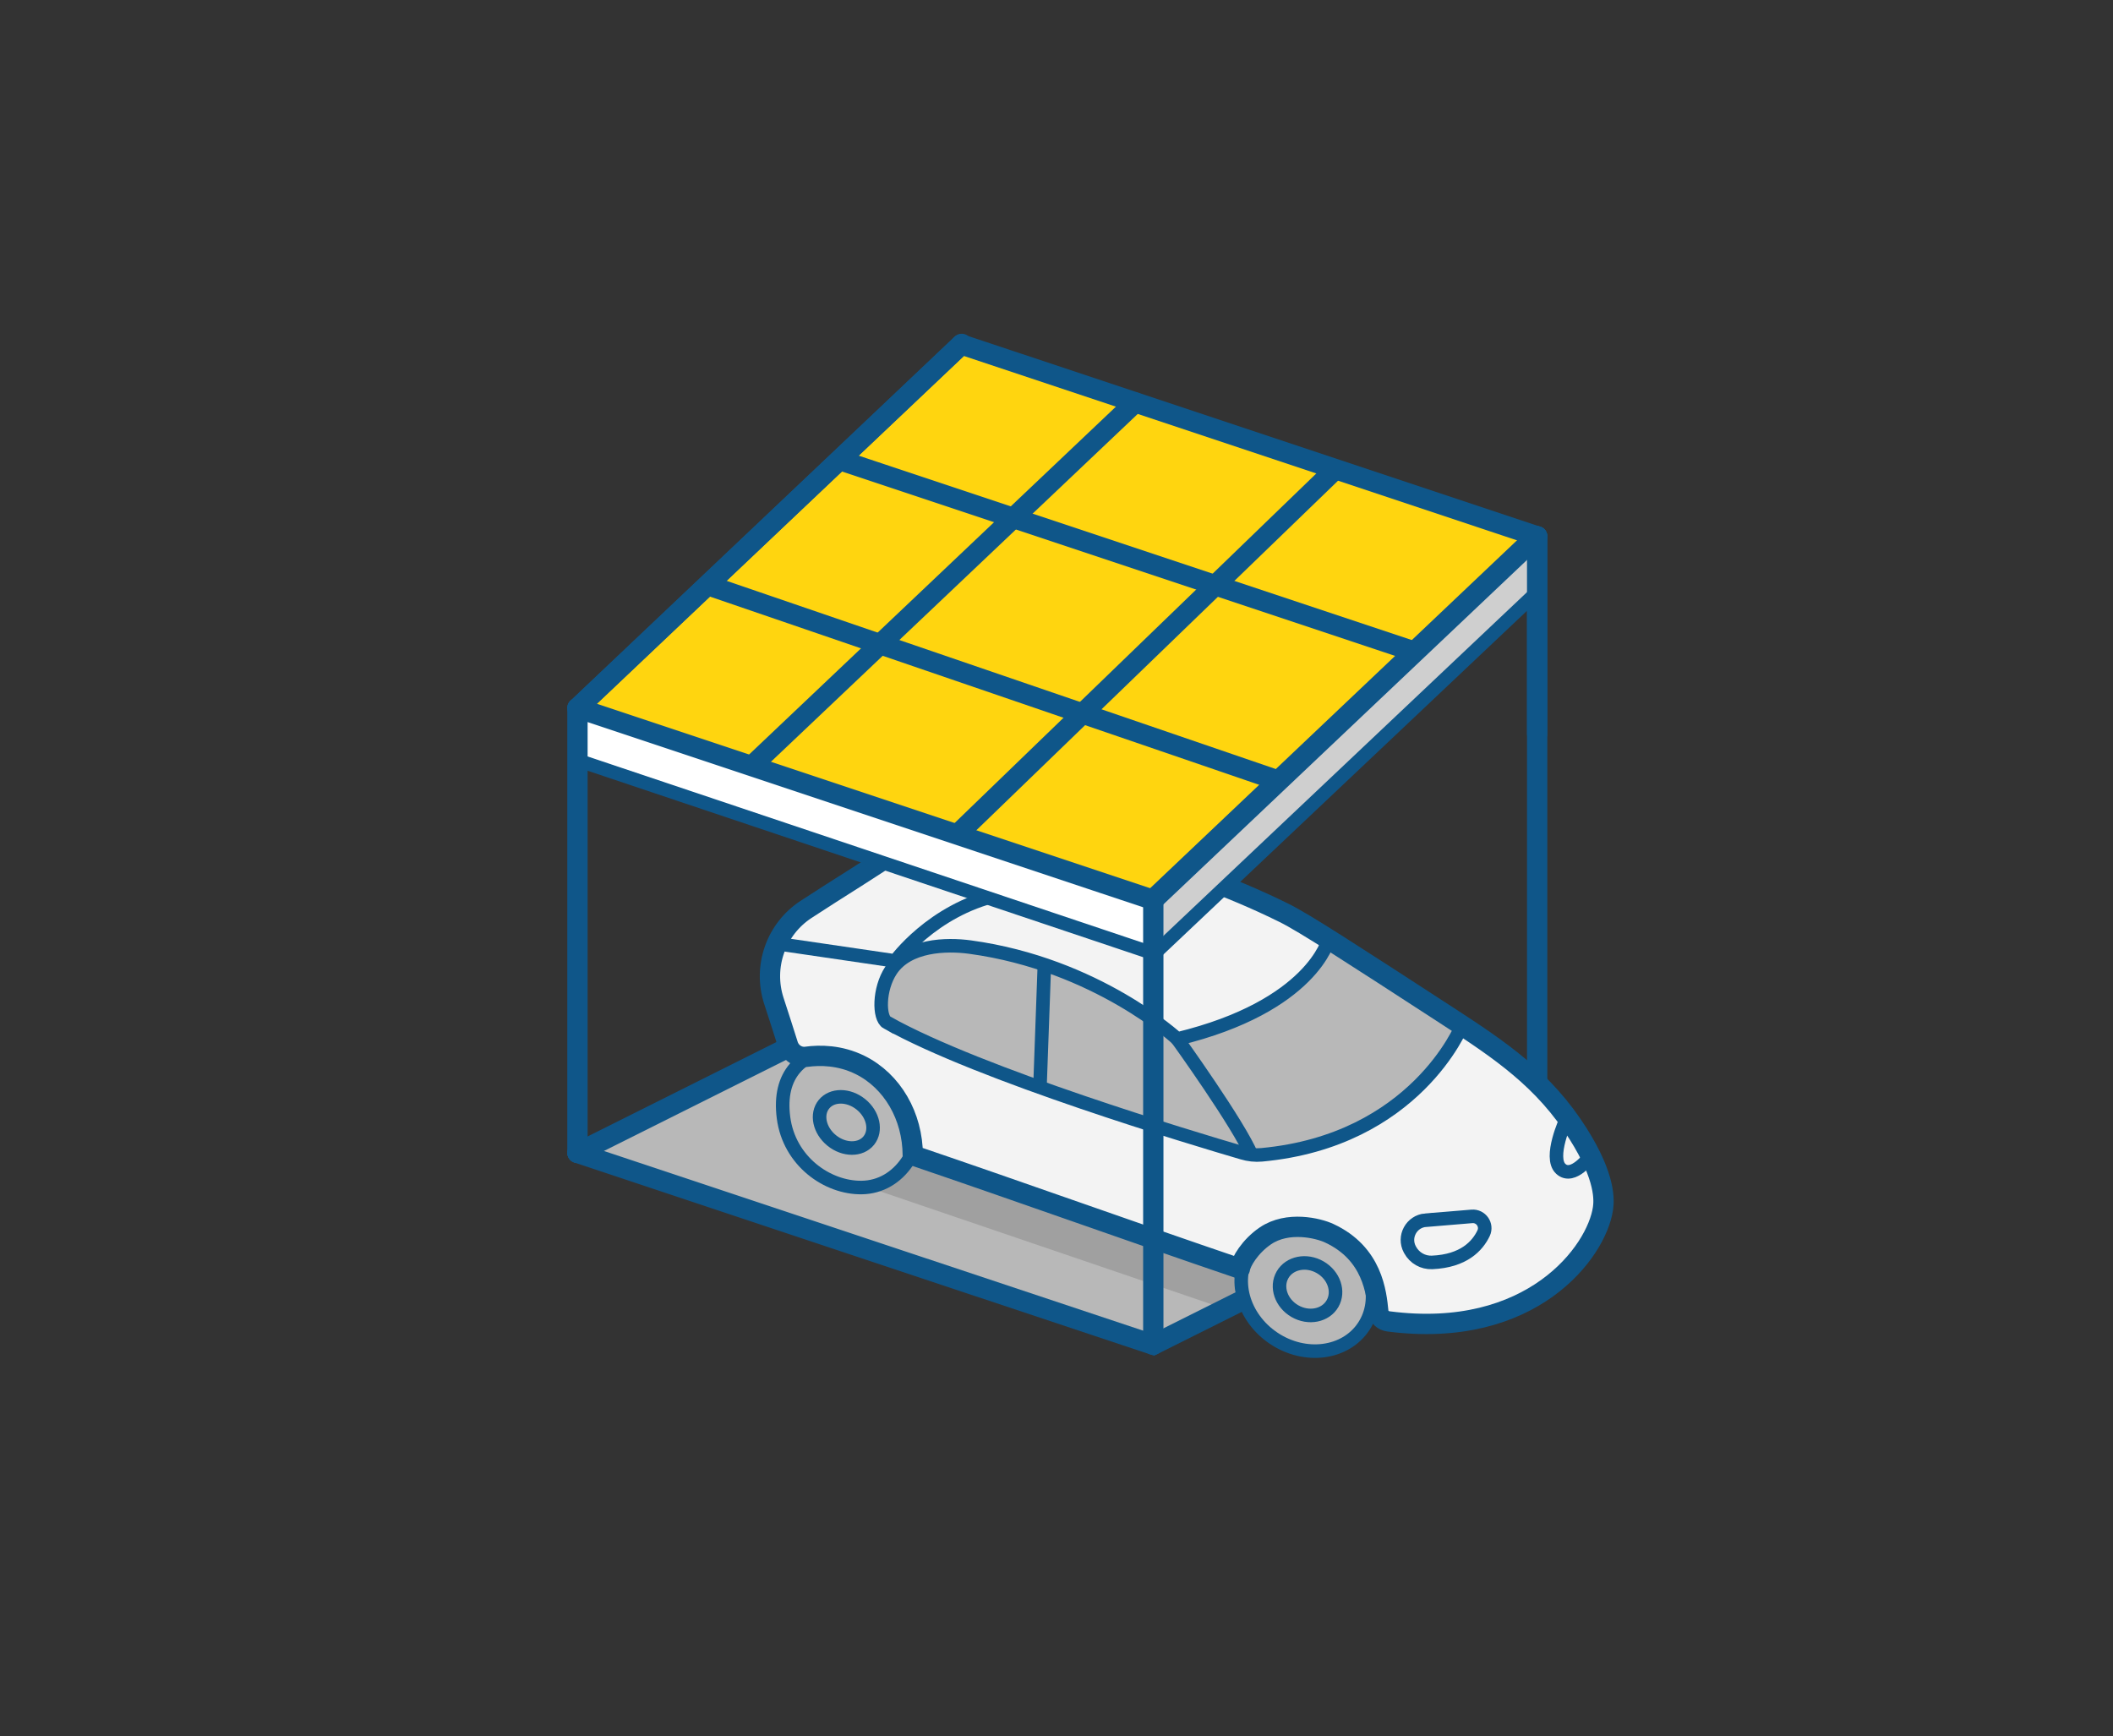 <?xml version="1.0" encoding="UTF-8"?><svg id="Garage" xmlns="http://www.w3.org/2000/svg" viewBox="0 0 312.05 256.44"><rect x="0" y="0" width="312.05" height="256.44" fill="#333333" stroke="none"/><defs><style>.cls-1,.cls-2,.cls-3,.cls-4,.cls-5{stroke-miterlimit:10;}.cls-1,.cls-2,.cls-3,.cls-4,.cls-5,.cls-6{stroke:#0f5689;}.cls-1,.cls-4,.cls-5,.cls-6{fill:none;}.cls-1,.cls-4,.cls-6{stroke-linecap:round;}.cls-1,.cls-6{stroke-width:3px;}.cls-2,.cls-3,.cls-4,.cls-5{stroke-width:2px;}.cls-2,.cls-7{fill:#b8b8b8;}.cls-3,.cls-8{fill:#f3f3f3;}.cls-8,.cls-9,.cls-7,.cls-10,.cls-11,.cls-12{stroke-width:0px;}.cls-9{fill:#cfcfcf;}.cls-10{fill:#a0a0a0;}.cls-11{fill:#fff;}.cls-12{fill:#ffd50f;}.cls-6{stroke-linejoin:round;}</style></defs><polygon class="cls-7" points="141.98 141.91 85.99 170.01 169.16 198.51 226.77 170.38 141.98 141.91"/><polyline class="cls-10" points="181.38 193.46 129.35 175.73 134.81 170.62 183.36 188.21 181.38 193.46"/><line class="cls-1" x1="227.01" y1="170.26" x2="141.98" y2="141.91"/><line class="cls-1" x1="141.98" y1="141.91" x2="85.28" y2="170.26"/><polyline class="cls-1" points="227.01 170.26 170.32 198.6 85.28 170.26"/><line class="cls-1" x1="227.01" y1="170.26" x2="227.01" y2="79.21"/><line class="cls-1" x1="141.98" y1="141.91" x2="141.98" y2="130.97"/><path class="cls-2" d="M115.71,165.06c.83,6.42,6.46,10.39,11.55,10.32,5.6-.08,9.38-5.85,8.55-12.26-.83-6.42-6.4-9.12-11.95-8.4-5.55.72-8.98,3.93-8.15,10.35Z"/><ellipse class="cls-2" cx="193" cy="190.32" rx="8.8" ry="10.07" transform="translate(-72.42 245.3) rotate(-56.3)"/><path class="cls-8" d="M133.76,124.74c2.64-1.84,5.82-2.72,9.03-2.47,14,1.12,30.49,4.48,46.84,12.55,2.98,1.47,10.03,6.05,24.13,15.21,7.86,5.11,14.25,9.41,19.31,17.43,4.12,6.52,3.82,9.88,3.66,11.01-.93,6.42-10.53,19.42-31.67,16.68-.78-.1-1.43-.65-1.51-1.44-.28-2.78-.83-8.6-7.25-11.58-1.6-.75-6.12-1.86-9.43.39-2.29,1.56-3.62,3.86-3.76,4.84-16.29-5.54-32.02-11.2-48.31-16.74-.02-5.79-3.02-10.98-7.78-13.34-3-1.48-5.95-1.48-7.92-1.21-1.22.17-2.36-.59-2.73-1.76-.64-2.05-1.36-4.27-2.08-6.48-1.65-5.06.29-10.6,4.74-13.52,4.9-3.22,9.91-6.21,14.74-9.57Z"/><path class="cls-5" d="M231.3,165.3s-2.62,5.64-.8,7.32c1.81,1.68,4.4-1.94,4.4-1.94"/><path class="cls-7" d="M131,151.02c-1.22-.68-1.27-4.92.59-7.73,2.48-3.74,8.12-3.54,11.67-3.42,4.24.14,7.61,1.27,10.96,2.74,1.15.5,2.29,1.05,3.47,1.61,3.16,1.5,7.93,3.77,12.96,7.73.8.63,2.55,1.66,3.22,1.5,19.95-4.83,22.33-14.69,22.33-14.69l19.67,12.76s-7.12,17.65-31,19.16c0,0-38.41-10.97-53.88-19.65Z"/><path class="cls-7" d="M204.41,144.08c-8.42,12.12-25.09,17.89-25.09,17.89-16.7-10.13-35.99-15.12-48.38-17.46-1.17,2.68-.99,5.92.06,6.51,15.47,8.68,53.88,19.65,53.88,19.65,23.88-1.51,31-19.16,31-19.16l-11.46-7.44Z"/><path class="cls-6" d="M133.76,124.74c2.64-1.84,5.82-2.72,9.03-2.47,14,1.12,30.49,4.48,46.84,12.55,2.98,1.47,10.03,6.05,24.13,15.21,7.86,5.11,14.25,9.41,19.31,17.43,4.12,6.52,3.82,9.88,3.66,11.01-.93,6.42-10.53,19.42-31.67,16.68-.78-.1-1.43-.65-1.51-1.44-.28-2.78-.83-8.6-7.25-11.58-1.6-.75-6.12-1.86-9.43.39-2.29,1.56-3.62,3.86-3.76,4.84-16.29-5.54-32.02-11.2-48.31-16.74-.02-5.79-3.02-10.98-7.78-13.34-3-1.48-5.95-1.48-7.92-1.21-1.22.17-2.36-.59-2.73-1.76-.64-2.05-1.36-4.27-2.08-6.48-1.65-5.06.29-10.6,4.74-13.52,4.9-3.22,9.91-6.21,14.74-9.57Z"/><path class="cls-5" d="M131,151.02c-1.22-.68-1.27-4.92.59-7.73,2.48-3.74,8.15-3.9,11.67-3.42,18.75,2.55,30.61,13.57,30.61,13.57,19.95-4.83,22.33-14.69,22.33-14.69l19.67,12.76s-6.83,16.93-29.54,19.04c-.97.09-1.94-.02-2.87-.3-7.07-2.07-38.76-11.55-52.46-19.24Z"/><line class="cls-5" x1="153.58" y1="160.61" x2="154.23" y2="142.61"/><path class="cls-3" d="M210.54,180.21l6.83-.57c1.34-.11,2.3,1.27,1.73,2.48-.9,1.89-2.94,4.12-7.61,4.32-1.34.06-2.6-.66-3.24-1.84l-.04-.07c-1.01-1.87.22-4.15,2.33-4.33Z"/><path class="cls-5" d="M173.87,153.45s9.14,12.69,11,17.23"/><ellipse class="cls-2" cx="193.09" cy="190.39" rx="3.74" ry="4.26" transform="translate(-68.33 262.42) rotate(-60)"/><ellipse class="cls-2" cx="124.99" cy="165.75" rx="3.43" ry="4.26" transform="translate(-82.48 158.52) rotate(-50.98)"/><path class="cls-5" d="M147.41,132.18c-9.81,2.24-15.18,9.74-15.18,9.74l-17.18-2.52"/><polygon class="cls-9" points="226.77 79.68 226.77 87.64 170.52 139.94 170.63 132.61 226.77 79.68"/><line class="cls-1" x1="227.01" y1="108.35" x2="227.01" y2="79.21"/><polygon class="cls-12" points="170.52 132.61 85.28 104.56 141.95 50.87 227.01 79.21 170.52 132.61"/><polyline class="cls-11" points="170.52 132.61 85.28 104.56 85.43 111.36 170.52 139.94 170.52 132.61"/><line class="cls-4" x1="227.01" y1="87.41" x2="170.52" y2="140.81"/><line class="cls-1" x1="170.32" y1="198.6" x2="170.32" y2="132.91"/><line class="cls-1" x1="85.28" y1="170.26" x2="85.28" y2="104.56"/><polyline class="cls-1" points="227.01 79.21 170.32 132.91 85.28 104.56"/><line class="cls-1" x1="227.01" y1="79.21" x2="141.98" y2="50.87"/><line class="cls-1" x1="141.98" y1="50.87" x2="85.28" y2="104.56"/><line class="cls-1" x1="111.37" y1="112.79" x2="167.63" y2="59.44"/><line class="cls-1" x1="141.55" y1="123.08" x2="196.67" y2="69.81"/><line class="cls-1" x1="170.52" y1="132.61" x2="226.78" y2="79.26"/><line class="cls-1" x1="85.77" y1="104.14" x2="142.03" y2="50.79"/><line class="cls-1" x1="208.57" y1="96.13" x2="124.43" y2="68.08"/><line class="cls-1" x1="188.79" y1="115.29" x2="105.48" y2="86.74"/><line class="cls-4" x1="170.32" y1="140.81" x2="85.77" y2="112.43"/></svg>